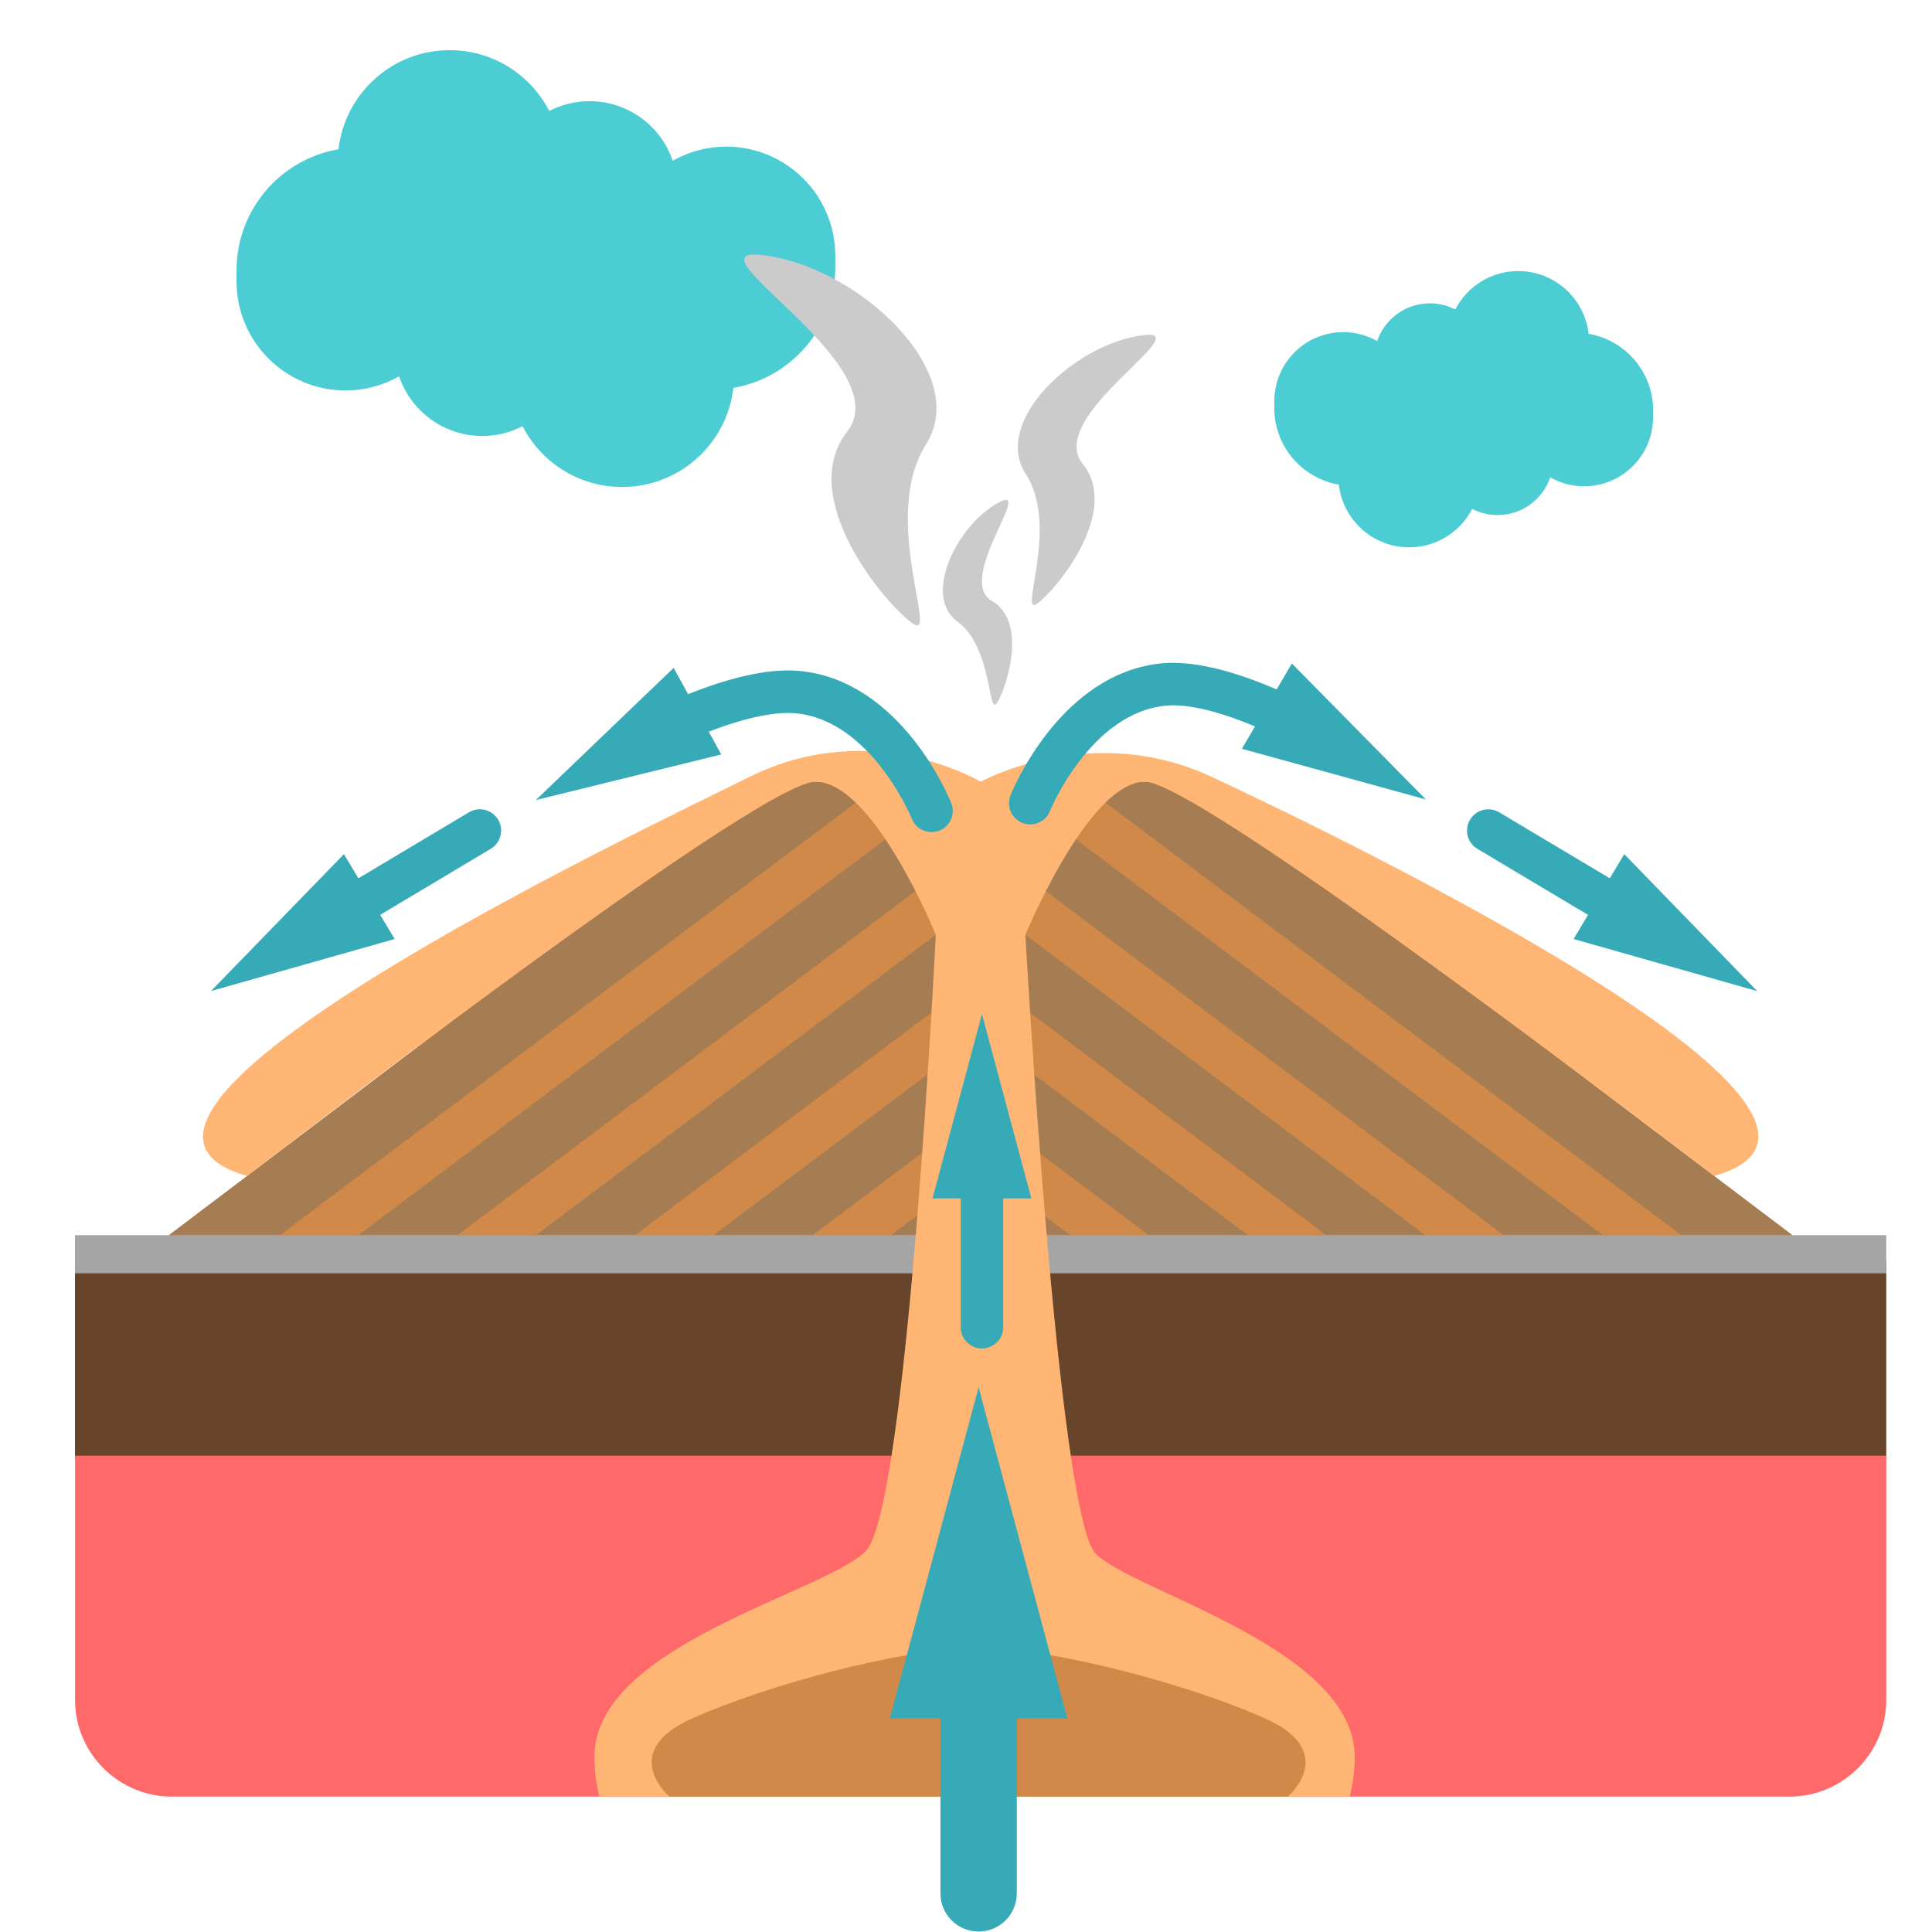 <?xml version="1.0" encoding="utf-8"?>
<!-- Generator: Adobe Illustrator 16.0.0, SVG Export Plug-In . SVG Version: 6.00 Build 0)  -->
<!DOCTYPE svg PUBLIC "-//W3C//DTD SVG 1.1//EN" "http://www.w3.org/Graphics/SVG/1.1/DTD/svg11.dtd">
<svg version="1.1" xmlns="http://www.w3.org/2000/svg" xmlns:xlink="http://www.w3.org/1999/xlink" x="0px" y="0px" width="300px"
	 height="300px" viewBox="0 0 300 300" enable-background="new 0 0 300 300" xml:space="preserve">
<g id="Background">
</g>
<g id="Layers">
</g>
<g id="Icons">
	<g>
		<g>
			<g>
				<path fill="#4CCCD3" d="M125.49,50.85c2.61-2.98,4.21-6.87,4.21-11.15c0-9.35-7.58-16.93-16.93-16.93
					c-3.02,0-5.85,0.8-8.31,2.19c-1.83-5.38-6.92-9.25-12.92-9.25c-2.25,0-4.37,0.55-6.25,1.52c-2.89-5.6-8.72-9.44-15.46-9.44
					c-8.93,0-16.28,6.73-17.27,15.39c-8.99,1.54-15.83,9.37-15.83,18.8c0,3.2,0.79,6.21,2.18,8.86H125.49z"/>
			</g>
			<g>
				<path fill="#4CCCD3" d="M40.94,32.55c-2.61,2.98-4.21,6.87-4.21,11.15c0,9.35,7.58,16.93,16.93,16.93c3.02,0,5.85-0.8,8.31-2.19
					c1.83,5.38,6.92,9.26,12.92,9.26c2.25,0,4.37-0.55,6.25-1.52c2.89,5.6,8.72,9.44,15.46,9.44c8.93,0,16.28-6.73,17.28-15.39
					c8.99-1.54,15.83-9.37,15.83-18.8c0-3.2-0.79-6.21-2.18-8.86H40.94z"/>
			</g>
		</g>
		<g>
			<g>
				<path fill="#4CCCD3" d="M200.54,69.33c-1.65-1.89-2.66-4.35-2.66-7.05c0-5.91,4.79-10.71,10.71-10.71c1.91,0,3.7,0.51,5.26,1.39
					c1.16-3.4,4.38-5.86,8.17-5.86c1.43,0,2.77,0.35,3.95,0.96c1.83-3.54,5.52-5.97,9.78-5.97c5.65,0,10.3,4.26,10.93,9.74
					c5.69,0.98,10.02,5.93,10.02,11.89c0,2.02-0.5,3.93-1.38,5.6H200.54z"/>
			</g>
			<g>
				<path fill="#4CCCD3" d="M254.03,57.75c1.65,1.89,2.66,4.35,2.66,7.05c0,5.91-4.8,10.71-10.71,10.71c-1.91,0-3.7-0.51-5.26-1.39
					c-1.16,3.4-4.38,5.86-8.17,5.86c-1.43,0-2.77-0.35-3.95-0.96c-1.83,3.54-5.52,5.97-9.78,5.97c-5.65,0-10.3-4.26-10.93-9.74
					c-5.69-0.98-10.02-5.93-10.02-11.9c0-2.02,0.5-3.93,1.38-5.6H254.03z"/>
			</g>
		</g>
		<g>
			<path fill="#FF6969" d="M292.9,226.06v37.91c0,8.26-6.76,15.01-15.01,15.01H26.66c-8.26,0-15.01-6.76-15.01-15.01v-37.91"/>
		</g>
		<g>
			<rect x="11.64" y="195.8" fill="#68442A" width="281.26" height="30.26"/>
		</g>
		<g>
			<rect x="11.64" y="191.8" fill="#A5A5A5" width="281.26" height="5.92"/>
		</g>
		<g>
			<polygon fill="#A67C52" points="26.24,191.8 119.3,121.39 152.27,121.39 152.27,191.8 			"/>
		</g>
		<g>
			<polygon fill="#A67C52" points="26.24,191.8 119.3,121.39 152.27,121.39 152.27,191.8 			"/>
		</g>
		<g>
			<polygon fill="none" points="152.27,121.39 149.39,121.39 55.64,191.8 71.03,191.8 152.27,130.78 			"/>
		</g>
		<g>
			<polygon fill="none" points="152.27,139.93 83.21,191.8 98.61,191.8 152.27,151.49 			"/>
		</g>
		<g>
			<polygon fill="none" points="119.3,121.39 26.24,191.8 43.46,191.8 137.21,121.39 			"/>
		</g>
		<g>
			<polygon fill="none" points="152.27,160.64 110.79,191.8 126.18,191.8 152.27,172.2 			"/>
		</g>
		<g>
			<polygon fill="none" points="138.36,191.8 152.27,191.8 152.27,181.35 			"/>
		</g>
		<g>
			<g>
				<polygon fill="#D18949" points="137.21,121.39 43.46,191.8 55.64,191.8 149.39,121.39 				"/>
			</g>
			<g>
				<polygon fill="#D18949" points="152.27,130.78 71.03,191.8 83.21,191.8 152.27,139.93 				"/>
			</g>
			<g>
				<polygon fill="#D18949" points="152.27,151.49 98.61,191.8 110.79,191.8 152.27,160.64 				"/>
			</g>
			<g>
				<polygon fill="#D18949" points="152.27,172.2 126.18,191.8 138.36,191.8 152.27,181.35 				"/>
			</g>
		</g>
		<g>
			<polygon fill="#A67C52" points="278.31,191.8 185.24,121.39 152.27,121.39 152.27,191.8 			"/>
		</g>
		<g>
			<polygon fill="#A67C52" points="278.31,191.8 185.24,121.39 152.27,121.39 152.27,191.8 			"/>
		</g>
		<g>
			<polygon fill="none" points="152.27,121.39 155.15,121.39 248.9,191.8 233.51,191.8 152.27,130.78 			"/>
		</g>
		<g>
			<polygon fill="none" points="152.27,139.93 221.33,191.8 205.94,191.8 152.27,151.49 			"/>
		</g>
		<g>
			<polygon fill="none" points="185.24,121.39 278.31,191.8 261.08,191.8 167.33,121.39 			"/>
		</g>
		<g>
			<polygon fill="none" points="152.27,160.64 193.76,191.8 178.36,191.8 152.27,172.2 			"/>
		</g>
		<g>
			<polygon fill="none" points="166.18,191.8 152.27,191.8 152.27,181.35 			"/>
		</g>
		<g>
			<g>
				<polygon fill="#D18949" points="167.33,121.39 261.08,191.8 248.9,191.8 155.15,121.39 				"/>
			</g>
			<g>
				<polygon fill="#D18949" points="152.27,130.78 233.51,191.8 221.33,191.8 152.27,139.93 				"/>
			</g>
			<g>
				<polygon fill="#D18949" points="152.27,151.49 205.94,191.8 193.76,191.8 152.27,160.64 				"/>
			</g>
			<g>
				<polygon fill="#D18949" points="152.27,172.2 178.36,191.8 166.18,191.8 152.27,181.35 				"/>
			</g>
		</g>
		<g>
			<path fill="#FFB573" d="M188.17,120.64c-18.76-8.77-35.9,0.75-35.9,0.75s-16.85-10.21-35.9-0.75
				C99.04,129.25,5.76,173.4,38.39,182.6c0,0,79.18-61.21,88.23-61.21c9.05,0,18.69,23.77,18.69,23.77s-4.39,89.21-10.89,95.71
				c-6.5,6.5-42.13,14.61-42.13,31.94c0,2.11,0.27,4.17,0.78,6.18h116.51c0.5-2.01,0.78-4.08,0.78-6.18
				c0-16.87-34.3-25.63-40.21-31.54c-5.92-5.91-10.93-96.11-10.93-96.11s9.78-23.77,18.57-23.77s88.36,61.21,88.36,61.21
				C298.79,173.4,205.7,128.83,188.17,120.64z"/>
		</g>
		<g>
			<path fill-rule="evenodd" clip-rule="evenodd" fill="#CCCBCB" d="M118.22,39.59c-12.08-1.28,21.39,17.13,13.35,27.4
				c-8.05,10.27,5.9,26.83,10.13,29.82c4.23,3-5.1-16.44,2.09-27.79C150.97,57.67,132.89,41.16,118.22,39.59z"/>
		</g>
		<g>
			<path fill-rule="evenodd" clip-rule="evenodd" fill="#CCCBCB" d="M177.54,52.04c8.74-1.04-15.34,12.61-9.42,19.98
				c5.93,7.37-4.03,19.5-7.06,21.71c-3.03,2.2,3.54-11.96-1.78-20.12C153.97,65.45,166.92,53.32,177.54,52.04z"/>
		</g>
		<g>
			<path fill-rule="evenodd" clip-rule="evenodd" fill="#CCCBCB" d="M155.17,77.98c5.42-2.84-6.84,12-1.16,15.32
				c5.68,3.32,2.22,13.66,0.8,15.85c-1.42,2.18-0.67-8.65-6.14-12.63C143.19,92.53,148.59,81.45,155.17,77.98z"/>
		</g>
		<g>
			<path fill-rule="evenodd" clip-rule="evenodd" fill="#D18949" d="M196.45,266.84c-11.45-5.12-32.11-10.78-44.17-10.97v-0.02
				c-0.1,0-0.22,0.01-0.32,0.01c-0.1,0-0.22-0.01-0.32-0.01v0.02c-12.07,0.19-32.73,5.86-44.17,10.97
				c-11.65,5.21-3.51,12.15-3.51,12.15h47.68h0.64h47.68C199.96,278.99,208.1,272.05,196.45,266.84z"/>
		</g>
		<g>
			<g>
				<line fill="#EEEDED" x1="151.96" y1="294" x2="151.96" y2="215.41"/>
			</g>
			<g>
				<g>
					<path fill="#36AAB6" d="M151.96,299.93c-3.27,0-5.93-2.65-5.93-5.93v-36.58c0-3.27,2.65-5.93,5.93-5.93s5.93,2.65,5.93,5.93
						V294C157.88,297.27,155.23,299.93,151.96,299.93z"/>
				</g>
				<g>
					<g>
						<polygon fill="#36AAB6" points="165.73,266.82 151.96,215.41 138.18,266.82 						"/>
					</g>
				</g>
			</g>
		</g>
		<g>
			<g>
				<line fill="#EEEDED" x1="152.48" y1="206.09" x2="152.48" y2="157.46"/>
			</g>
			<g>
				<g>
					<path fill="#36AAB6" d="M152.48,209.39c-1.82,0-3.3-1.48-3.3-3.3v-25.24c0-1.82,1.48-3.3,3.3-3.3s3.3,1.48,3.3,3.3v25.24
						C155.78,207.91,154.3,209.39,152.48,209.39z"/>
				</g>
				<g>
					<g>
						<polygon fill="#36AAB6" points="160.15,186.09 152.48,157.46 144.8,186.09 						"/>
					</g>
				</g>
			</g>
		</g>
		<g>
			<g>
				<line fill="#EEEDED" x1="74.52" y1="128.97" x2="32.76" y2="153.9"/>
			</g>
			<g>
				<g>
					<path fill="#36AAB6" d="M52.85,145.21c-1.12,0-2.22-0.57-2.84-1.61c-0.93-1.57-0.42-3.59,1.14-4.53l21.67-12.94
						c1.57-0.93,3.59-0.42,4.53,1.14c0.93,1.57,0.42,3.59-1.14,4.53l-21.67,12.94C54.01,145.06,53.43,145.21,52.85,145.21z"/>
				</g>
				<g>
					<g>
						<polygon fill="#36AAB6" points="53.41,132.63 32.76,153.89 61.28,145.81 						"/>
					</g>
				</g>
			</g>
		</g>
		<g>
			<g>
				<path fill="#36AAB6" d="M159.98,128.02c-0.41,0-0.82-0.08-1.23-0.24c-1.69-0.68-2.51-2.59-1.84-4.28
					c0.31-0.78,7.76-19.01,23.54-20.5c5.47-0.51,12.99,1.55,22.34,6.16c1.64,0.81,2.31,2.78,1.5,4.42c-0.8,1.64-2.78,2.31-4.42,1.5
					c-10.26-5.05-15.89-5.78-18.81-5.51c-11.74,1.11-17.97,16.23-18.03,16.38C162.53,127.23,161.29,128.02,159.98,128.02z"/>
			</g>
			<g>
				<g>
					<polygon fill="#36AAB6" points="192.84,116.27 221.41,124.14 200.6,103.03 					"/>
				</g>
			</g>
		</g>
		<g>
			<g>
				<path fill="#36AAB6" d="M144.65,129.21c-1.31,0-2.55-0.78-3.06-2.07l0,0c-0.06-0.15-6.29-15.27-18.03-16.38
					c-2.9-0.27-8.47,0.37-18.57,5.01c-1.66,0.76-3.62,0.03-4.38-1.62c-0.76-1.66-0.03-3.62,1.62-4.38
					c9.17-4.21,16.54-6.1,21.94-5.58c15.77,1.49,23.23,19.73,23.54,20.5c0.68,1.69-0.15,3.61-1.84,4.29
					C145.47,129.13,145.05,129.21,144.65,129.21z"/>
			</g>
			<g>
				<g>
					<polygon fill="#36AAB6" points="104.6,103.71 83.21,124.23 112,117.15 					"/>
				</g>
			</g>
		</g>
		<g>
			<g>
				<line fill="#EEEDED" x1="231.1" y1="128.97" x2="272.86" y2="153.9"/>
			</g>
			<g>
				<g>
					<path fill="#36AAB6" d="M252.77,145.21c-0.58,0-1.16-0.15-1.69-0.47l-21.67-12.93c-1.57-0.93-2.08-2.96-1.14-4.53
						c0.93-1.57,2.96-2.08,4.53-1.14l21.67,12.93c1.57,0.93,2.08,2.96,1.14,4.53C254.99,144.63,253.89,145.21,252.77,145.21z"/>
				</g>
				<g>
					<g>
						<polygon fill="#36AAB6" points="244.35,145.81 272.86,153.9 252.21,132.63 						"/>
					</g>
				</g>
			</g>
		</g>
	</g>
</g>
</svg>
